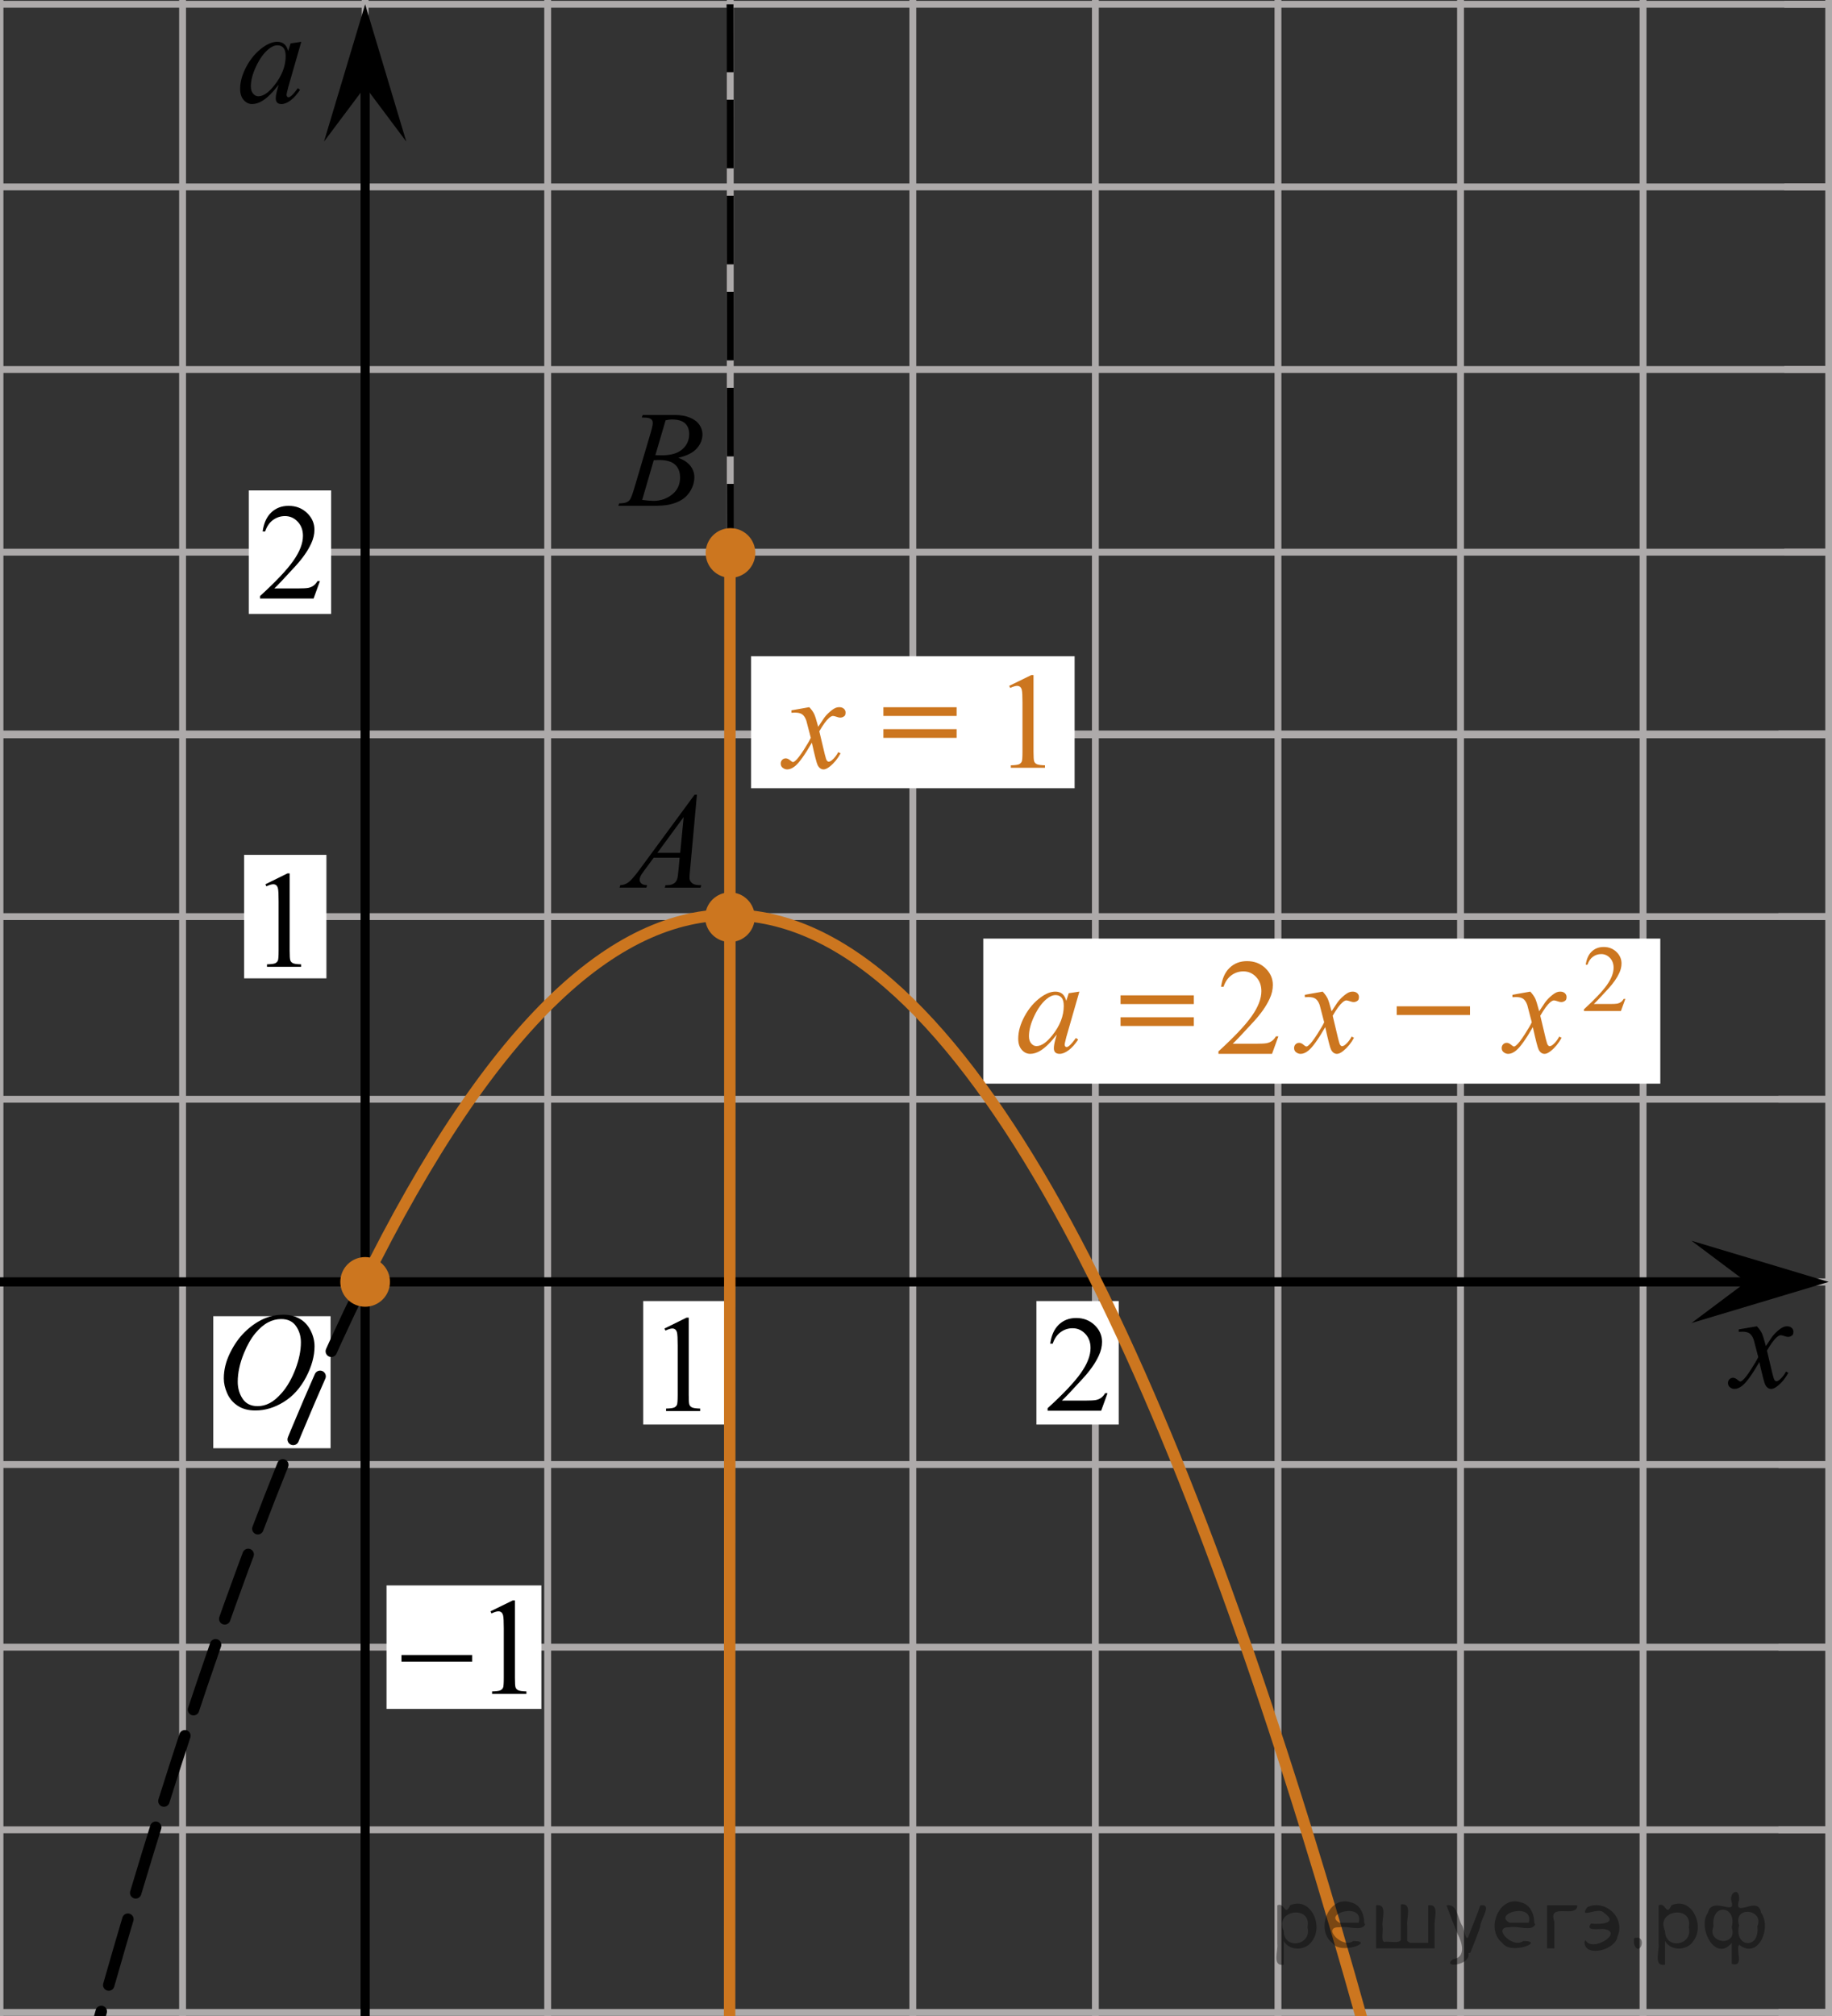 <?xml version="1.0" encoding="utf-8"?>
<!-- Generator: Adobe Illustrator 27.2.0, SVG Export Plug-In . SVG Version: 6.00 Build 0)  -->
<svg version="1.1" id="Слой_1" xmlns="http://www.w3.org/2000/svg" xmlns:xlink="http://www.w3.org/1999/xlink" x="0px" y="0px"
	 width="200.362px" height="220.425px" viewBox="0 0 200.362 220.425" enable-background="new 0 0 200.362 220.425"
	 xml:space="preserve">
<rect x="0" y="0" width="200.362" height="220.425" fill="#333333" stroke="none"/>
<g>
	<g>
		<g>
			
				<line fill="none" stroke="#ADAAAA" stroke-width="0.75" stroke-miterlimit="10" x1="200" y1="302.809" x2="200" y2="-144.891"/>
			
				<line fill="none" stroke="#ADAAAA" stroke-width="0.75" stroke-miterlimit="10" x1="219.967" y1="302.809" x2="219.967" y2="-144.891"/>
			
				<line fill="none" stroke="#ADAAAA" stroke-width="0.75" stroke-miterlimit="10" x1="239.935" y1="302.809" x2="239.935" y2="-144.891"/>
			
				<line fill="none" stroke="#ADAAAA" stroke-width="0.75" stroke-miterlimit="10" x1="259.9" y1="302.809" x2="259.9" y2="-144.891"/>
			
				<line fill="none" stroke="#ADAAAA" stroke-width="0.75" stroke-miterlimit="10" x1="279.866" y1="302.809" x2="279.866" y2="-144.891"/>
			
				<line fill="none" stroke="#ADAAAA" stroke-width="0.75" stroke-miterlimit="10" x1="299.834" y1="302.809" x2="299.834" y2="-144.891"/>
			
				<line fill="none" stroke="#ADAAAA" stroke-width="0.75" stroke-miterlimit="10" x1="319.799" y1="302.809" x2="319.799" y2="-144.891"/>
			
				<line fill="none" stroke="#ADAAAA" stroke-width="0.75" stroke-miterlimit="10" x1="339.768" y1="302.809" x2="339.768" y2="-144.891"/>
			
				<line fill="none" stroke="#ADAAAA" stroke-width="0.75" stroke-miterlimit="10" x1="359.734" y1="302.809" x2="359.734" y2="-144.891"/>
			
				<line fill="none" stroke="#ADAAAA" stroke-width="0.75" stroke-miterlimit="10" x1="379.699" y1="302.809" x2="379.699" y2="-144.891"/>
			
				<line fill="none" stroke="#ADAAAA" stroke-width="0.75" stroke-miterlimit="10" x1="399.667" y1="302.809" x2="399.667" y2="-144.891"/>
			
				<line fill="none" stroke="#ADAAAA" stroke-width="0.75" stroke-miterlimit="10" x1="419.632" y1="302.809" x2="419.632" y2="-144.891"/>
		</g>
		<g>
			
				<line fill="none" stroke="#ADAAAA" stroke-width="0.75" stroke-miterlimit="10" x1="426.182" y1="299.874" x2="194.5" y2="299.874"/>
			
				<line fill="none" stroke="#ADAAAA" stroke-width="0.75" stroke-miterlimit="10" x1="426.182" y1="279.909" x2="194.5" y2="279.909"/>
			
				<line fill="none" stroke="#ADAAAA" stroke-width="0.75" stroke-miterlimit="10" x1="426.182" y1="259.941" x2="194.5" y2="259.941"/>
			
				<line fill="none" stroke="#ADAAAA" stroke-width="0.75" stroke-miterlimit="10" x1="426.182" y1="239.976" x2="194.5" y2="239.976"/>
			
				<line fill="none" stroke="#ADAAAA" stroke-width="0.75" stroke-miterlimit="10" x1="426.182" y1="220.009" x2="194.5" y2="220.009"/>
			
				<line fill="none" stroke="#ADAAAA" stroke-width="0.75" stroke-miterlimit="10" x1="426.182" y1="200.041" x2="194.5" y2="200.041"/>
			
				<line fill="none" stroke="#ADAAAA" stroke-width="0.75" stroke-miterlimit="10" x1="426.182" y1="180.076" x2="194.5" y2="180.076"/>
			
				<line fill="none" stroke="#ADAAAA" stroke-width="0.75" stroke-miterlimit="10" x1="426.182" y1="160.108" x2="194.5" y2="160.108"/>
			
				<line fill="none" stroke="#ADAAAA" stroke-width="0.75" stroke-miterlimit="10" x1="426.182" y1="140.143" x2="194.5" y2="140.143"/>
			
				<line fill="none" stroke="#ADAAAA" stroke-width="0.75" stroke-miterlimit="10" x1="426.182" y1="120.176" x2="194.5" y2="120.176"/>
			
				<line fill="none" stroke="#ADAAAA" stroke-width="0.75" stroke-miterlimit="10" x1="426.182" y1="100.208" x2="194.5" y2="100.208"/>
			
				<line fill="none" stroke="#ADAAAA" stroke-width="0.75" stroke-miterlimit="10" x1="426.182" y1="80.242" x2="194.5" y2="80.242"/>
			<g>
				
					<line fill="none" stroke="#ADAAAA" stroke-width="0.75" stroke-miterlimit="10" x1="426.83" y1="80.333" x2="195.147" y2="80.333"/>
				
					<line fill="none" stroke="#ADAAAA" stroke-width="0.75" stroke-miterlimit="10" x1="426.83" y1="60.367" x2="195.147" y2="60.367"/>
				
					<line fill="none" stroke="#ADAAAA" stroke-width="0.75" stroke-miterlimit="10" x1="426.83" y1="40.398" x2="195.147" y2="40.398"/>
				
					<line fill="none" stroke="#ADAAAA" stroke-width="0.75" stroke-miterlimit="10" x1="426.83" y1="20.434" x2="195.147" y2="20.434"/>
				
					<line fill="none" stroke="#ADAAAA" stroke-width="0.75" stroke-miterlimit="10" x1="426.83" y1="0.468" x2="195.147" y2="0.468"/>
				
					<line fill="none" stroke="#ADAAAA" stroke-width="0.75" stroke-miterlimit="10" x1="426.83" y1="-19.501" x2="195.147" y2="-19.501"/>
				
					<line fill="none" stroke="#ADAAAA" stroke-width="0.75" stroke-miterlimit="10" x1="426.83" y1="-39.467" x2="195.147" y2="-39.467"/>
				
					<line fill="none" stroke="#ADAAAA" stroke-width="0.75" stroke-miterlimit="10" x1="426.83" y1="-59.432" x2="195.147" y2="-59.432"/>
				
					<line fill="none" stroke="#ADAAAA" stroke-width="0.75" stroke-miterlimit="10" x1="426.83" y1="-79.401" x2="195.147" y2="-79.401"/>
				
					<line fill="none" stroke="#ADAAAA" stroke-width="0.75" stroke-miterlimit="10" x1="426.83" y1="-99.368" x2="195.147" y2="-99.368"/>
				
					<line fill="none" stroke="#ADAAAA" stroke-width="0.75" stroke-miterlimit="10" x1="426.83" y1="-119.335" x2="195.147" y2="-119.335"/>
				
					<line fill="none" stroke="#ADAAAA" stroke-width="0.75" stroke-miterlimit="10" x1="426.83" y1="-139.299" x2="195.147" y2="-139.299"/>
			</g>
		</g>
	</g>
	<g>
		<g>
			<line fill="none" stroke="#ADAAAA" stroke-width="0.75" stroke-miterlimit="10" x1="0" y1="302.809" x2="0" y2="-144.891"/>
			
				<line fill="none" stroke="#ADAAAA" stroke-width="0.75" stroke-miterlimit="10" x1="19.967" y1="302.809" x2="19.967" y2="-144.891"/>
			
				<line fill="none" stroke="#ADAAAA" stroke-width="0.75" stroke-miterlimit="10" x1="39.935" y1="302.809" x2="39.935" y2="-144.891"/>
			
				<line fill="none" stroke="#ADAAAA" stroke-width="0.75" stroke-miterlimit="10" x1="59.9" y1="302.809" x2="59.9" y2="-144.891"/>
			
				<line fill="none" stroke="#ADAAAA" stroke-width="0.75" stroke-miterlimit="10" x1="79.866" y1="302.809" x2="79.866" y2="-144.891"/>
			
				<line fill="none" stroke="#ADAAAA" stroke-width="0.75" stroke-miterlimit="10" x1="99.834" y1="302.809" x2="99.834" y2="-144.891"/>
			
				<line fill="none" stroke="#ADAAAA" stroke-width="0.75" stroke-miterlimit="10" x1="119.799" y1="302.809" x2="119.799" y2="-144.891"/>
			
				<line fill="none" stroke="#ADAAAA" stroke-width="0.75" stroke-miterlimit="10" x1="139.768" y1="302.809" x2="139.768" y2="-144.891"/>
			
				<line fill="none" stroke="#ADAAAA" stroke-width="0.75" stroke-miterlimit="10" x1="159.734" y1="302.809" x2="159.734" y2="-144.891"/>
			
				<line fill="none" stroke="#ADAAAA" stroke-width="0.75" stroke-miterlimit="10" x1="179.699" y1="302.809" x2="179.699" y2="-144.891"/>
			<path fill="none" stroke="#ADAAAA" stroke-width="0.75" stroke-miterlimit="10" d="M199.667-144.891"/>
			<path fill="none" stroke="#ADAAAA" stroke-width="0.75" stroke-miterlimit="10" d="M199.667,302.809"/>
			<path fill="none" stroke="#ADAAAA" stroke-width="0.75" stroke-miterlimit="10" d="M219.632-144.891"/>
			<path fill="none" stroke="#ADAAAA" stroke-width="0.75" stroke-miterlimit="10" d="M219.632,302.809"/>
		</g>
		<g>
			
				<line fill="none" stroke="#ADAAAA" stroke-width="0.75" stroke-miterlimit="10" x1="226.182" y1="299.874" x2="-5.5" y2="299.874"/>
			
				<line fill="none" stroke="#ADAAAA" stroke-width="0.75" stroke-miterlimit="10" x1="226.182" y1="279.909" x2="-5.5" y2="279.909"/>
			
				<line fill="none" stroke="#ADAAAA" stroke-width="0.75" stroke-miterlimit="10" x1="226.182" y1="259.941" x2="-5.5" y2="259.941"/>
			
				<line fill="none" stroke="#ADAAAA" stroke-width="0.75" stroke-miterlimit="10" x1="226.182" y1="239.976" x2="-5.5" y2="239.976"/>
			
				<line fill="none" stroke="#ADAAAA" stroke-width="0.75" stroke-miterlimit="10" x1="226.182" y1="220.009" x2="-5.5" y2="220.009"/>
			
				<line fill="none" stroke="#ADAAAA" stroke-width="0.75" stroke-miterlimit="10" x1="226.182" y1="200.041" x2="-5.5" y2="200.041"/>
			
				<line fill="none" stroke="#ADAAAA" stroke-width="0.75" stroke-miterlimit="10" x1="226.182" y1="180.076" x2="-5.5" y2="180.076"/>
			
				<line fill="none" stroke="#ADAAAA" stroke-width="0.75" stroke-miterlimit="10" x1="226.182" y1="160.108" x2="-5.5" y2="160.108"/>
			
				<line fill="none" stroke="#ADAAAA" stroke-width="0.75" stroke-miterlimit="10" x1="226.182" y1="140.143" x2="-5.5" y2="140.143"/>
			
				<line fill="none" stroke="#ADAAAA" stroke-width="0.75" stroke-miterlimit="10" x1="226.182" y1="120.176" x2="-5.5" y2="120.176"/>
			
				<line fill="none" stroke="#ADAAAA" stroke-width="0.75" stroke-miterlimit="10" x1="226.182" y1="100.208" x2="-5.5" y2="100.208"/>
			
				<line fill="none" stroke="#ADAAAA" stroke-width="0.75" stroke-miterlimit="10" x1="226.182" y1="80.242" x2="-5.5" y2="80.242"/>
			<g>
				
					<line fill="none" stroke="#ADAAAA" stroke-width="0.75" stroke-miterlimit="10" x1="226.83" y1="80.333" x2="-4.853" y2="80.333"/>
				
					<line fill="none" stroke="#ADAAAA" stroke-width="0.75" stroke-miterlimit="10" x1="226.83" y1="60.367" x2="-4.853" y2="60.367"/>
				
					<line fill="none" stroke="#ADAAAA" stroke-width="0.75" stroke-miterlimit="10" x1="226.83" y1="40.398" x2="-4.853" y2="40.398"/>
				
					<line fill="none" stroke="#ADAAAA" stroke-width="0.75" stroke-miterlimit="10" x1="226.83" y1="20.434" x2="-4.853" y2="20.434"/>
				
					<line fill="none" stroke="#ADAAAA" stroke-width="0.75" stroke-miterlimit="10" x1="226.83" y1="0.468" x2="-4.853" y2="0.468"/>
				
					<line fill="none" stroke="#ADAAAA" stroke-width="0.75" stroke-miterlimit="10" x1="226.83" y1="-19.501" x2="-4.853" y2="-19.501"/>
				
					<line fill="none" stroke="#ADAAAA" stroke-width="0.75" stroke-miterlimit="10" x1="226.83" y1="-39.467" x2="-4.853" y2="-39.467"/>
				
					<line fill="none" stroke="#ADAAAA" stroke-width="0.75" stroke-miterlimit="10" x1="226.83" y1="-59.432" x2="-4.853" y2="-59.432"/>
				
					<line fill="none" stroke="#ADAAAA" stroke-width="0.75" stroke-miterlimit="10" x1="226.83" y1="-79.401" x2="-4.853" y2="-79.401"/>
				
					<line fill="none" stroke="#ADAAAA" stroke-width="0.75" stroke-miterlimit="10" x1="226.83" y1="-99.368" x2="-4.853" y2="-99.368"/>
				
					<line fill="none" stroke="#ADAAAA" stroke-width="0.75" stroke-miterlimit="10" x1="226.83" y1="-119.335" x2="-4.853" y2="-119.335"/>
				
					<line fill="none" stroke="#ADAAAA" stroke-width="0.75" stroke-miterlimit="10" x1="226.83" y1="-139.299" x2="-4.853" y2="-139.299"/>
			</g>
		</g>
	</g>
</g>
<line fill="none" stroke="#000000" stroke-miterlimit="10" x1="-120.529" y1="140.143" x2="194.5" y2="140.143"/>
<line fill="none" stroke="#000000" stroke-miterlimit="10" x1="39.935" y1="295.204" x2="39.935" y2="7.974"/>
<line fill="none" x1="-50.135" y1="114.848" x2="-49.768" y2="114.848"/>
<rect x="23.321" y="143.896" fill="#FFFFFF" width="12.833" height="14.43"/>
<polygon points="190.995,140.143 184.989,135.643 200,140.143 184.989,144.643 "/>
<polygon points="39.935,9.474 35.435,15.479 39.935,0.468 44.435,15.479 "/>
<g>
	<g>
		<g>
			<g>
				<g>
					<g>
						<defs>
							<rect id="SVGID_1_" x="21.528" y="140.223" width="16.438" height="17.87"/>
						</defs>
						<clipPath id="SVGID_00000165926863289829425380000007585808639410594439_">
							<use xlink:href="#SVGID_1_"  overflow="visible"/>
						</clipPath>
						<g clip-path="url(#SVGID_00000165926863289829425380000007585808639410594439_)">
							<path d="M31.005,143.731c0.662,0,1.248,0.146,1.758,0.433c0.512,0.287,0.91,0.715,1.199,1.276
								c0.289,0.563,0.438,1.146,0.438,1.752c0,1.072-0.313,2.198-0.934,3.38c-0.621,1.18-1.434,2.077-2.434,2.695
								c-1,0.62-2.034,0.934-3.104,0.934c-0.771,0-1.414-0.172-1.933-0.517c-0.519-0.342-0.899-0.793-1.147-1.354
								c-0.248-0.563-0.371-1.104-0.371-1.633c0-0.938,0.228-1.858,0.675-2.771c0.446-0.913,0.982-1.676,1.605-2.289
								c0.623-0.611,1.288-1.084,1.993-1.414C29.46,143.895,30.21,143.731,31.005,143.731z M30.755,144.204
								c-0.49,0-0.973,0.121-1.438,0.365c-0.467,0.243-0.935,0.644-1.396,1.194c-0.461,0.556-0.876,1.279-1.244,2.176
								c-0.451,1.104-0.677,2.146-0.677,3.123c0,0.698,0.179,1.317,0.535,1.856c0.358,0.538,0.908,0.81,1.646,0.81
								c0.446,0,0.887-0.11,1.313-0.332c0.43-0.223,0.875-0.602,1.343-1.138c0.584-0.675,1.073-1.535,1.476-2.581
								c0.396-1.046,0.596-2.021,0.596-2.928c0-0.67-0.18-1.262-0.536-1.776C32.014,144.462,31.475,144.204,30.755,144.204z"/>
						</g>
					</g>
				</g>
			</g>
		</g>
	</g>
</g>
<g>
	<g>
		<g>
			<g>
				<g>
					<g>
						<defs>
							
								<rect id="SVGID_00000144329878008686048820000003171032778838973604_" x="186.315" y="142.052" width="12.359" height="13.729"/>
						</defs>
						<clipPath id="SVGID_00000136373154749425434170000002659374271334020271_">
							<use xlink:href="#SVGID_00000144329878008686048820000003171032778838973604_"  overflow="visible"/>
						</clipPath>
						<g clip-path="url(#SVGID_00000136373154749425434170000002659374271334020271_)">
							<path d="M192.149,144.997c0.24,0.256,0.422,0.513,0.545,0.769c0.091,0.18,0.234,0.645,0.438,1.396l0.649-0.977
								c0.172-0.232,0.381-0.461,0.627-0.675c0.245-0.215,0.461-0.356,0.647-0.438c0.115-0.051,0.248-0.074,0.392-0.074
								c0.213,0,0.381,0.059,0.506,0.17c0.125,0.113,0.188,0.252,0.188,0.414c0,0.188-0.037,0.313-0.108,0.385
								c-0.14,0.121-0.296,0.187-0.474,0.187c-0.104,0-0.215-0.021-0.332-0.066c-0.229-0.077-0.389-0.116-0.465-0.116
								c-0.117,0-0.26,0.067-0.422,0.206c-0.308,0.256-0.67,0.75-1.092,1.48l0.604,2.539c0.095,0.389,0.172,0.618,0.234,0.694
								s0.129,0.111,0.19,0.111c0.104,0,0.226-0.057,0.362-0.17c0.271-0.227,0.5-0.521,0.691-0.885l0.258,0.133
								c-0.312,0.58-0.701,1.063-1.183,1.445c-0.271,0.217-0.498,0.322-0.687,0.322c-0.274,0-0.494-0.152-0.656-0.465
								c-0.104-0.189-0.317-1.019-0.645-2.478c-0.769,1.332-1.382,2.188-1.845,2.572c-0.302,0.244-0.59,0.367-0.871,0.367
								c-0.194,0-0.375-0.068-0.538-0.213c-0.115-0.105-0.177-0.255-0.177-0.437c0-0.162,0.056-0.297,0.162-0.406
								c0.106-0.106,0.239-0.162,0.397-0.162c0.153,0,0.321,0.08,0.502,0.236c0.127,0.11,0.228,0.17,0.295,0.17
								c0.06,0,0.135-0.039,0.229-0.117c0.229-0.188,0.545-0.59,0.942-1.211c0.396-0.619,0.66-1.065,0.783-1.342
								c-0.308-1.195-0.474-1.826-0.494-1.896c-0.112-0.317-0.264-0.547-0.442-0.68c-0.183-0.133-0.448-0.199-0.806-0.199
								c-0.112,0-0.241,0.006-0.393,0.019v-0.27L192.149,144.997z"/>
						</g>
					</g>
				</g>
			</g>
		</g>
	</g>
</g>
<rect x="70.346" y="142.237" fill="#FFFFFF" width="9" height="13.5"/>
<g>
	<g>
		<g>
			<g>
				<g>
					<g>
						<defs>
							
								<rect id="SVGID_00000027577706578769069230000007013254646974118800_" x="70.067" y="140.743" width="9.529" height="16.49"/>
						</defs>
						<clipPath id="SVGID_00000064355403185755941650000007379948122367450514_">
							<use xlink:href="#SVGID_00000027577706578769069230000007013254646974118800_"  overflow="visible"/>
						</clipPath>
						<g clip-path="url(#SVGID_00000064355403185755941650000007379948122367450514_)">
							<path d="M72.672,145.239l2.412-1.188h0.241v8.451c0,0.562,0.021,0.911,0.069,1.049c0.045,0.138,0.145,0.243,0.289,0.316
								c0.146,0.072,0.44,0.113,0.892,0.125v0.271h-3.729v-0.271c0.47-0.013,0.771-0.054,0.906-0.122
								c0.137-0.07,0.229-0.167,0.285-0.288c0.053-0.121,0.08-0.48,0.08-1.082v-5.402c0-0.729-0.023-1.195-0.072-1.402
								c-0.035-0.155-0.098-0.271-0.188-0.348c-0.09-0.077-0.196-0.111-0.325-0.111c-0.181,0-0.433,0.078-0.752,0.229
								L72.672,145.239z"/>
						</g>
					</g>
				</g>
			</g>
		</g>
	</g>
</g>
<rect x="26.7" y="93.457" fill="#FFFFFF" width="9" height="13.5"/>
<g>
	<g>
		<g>
			<g>
				<g>
					<g>
						<defs>
							
								<rect id="SVGID_00000100346825854996654590000003499197652603178927_" x="26.421" y="91.963" width="9.528" height="16.49"/>
						</defs>
						<clipPath id="SVGID_00000037684797243497528930000016643211455882459827_">
							<use xlink:href="#SVGID_00000100346825854996654590000003499197652603178927_"  overflow="visible"/>
						</clipPath>
						<g clip-path="url(#SVGID_00000037684797243497528930000016643211455882459827_)">
							<path d="M29.026,96.673l2.412-1.188h0.241v8.452c0,0.561,0.021,0.911,0.07,1.048c0.045,0.138,0.144,0.244,0.288,0.316
								c0.146,0.072,0.44,0.113,0.892,0.125v0.271H29.2v-0.271c0.471-0.013,0.771-0.054,0.906-0.121
								c0.137-0.071,0.23-0.167,0.285-0.288c0.053-0.121,0.08-0.481,0.08-1.082v-5.403c0-0.729-0.023-1.195-0.072-1.402
								c-0.035-0.154-0.098-0.271-0.188-0.348c-0.091-0.077-0.197-0.111-0.326-0.111c-0.18,0-0.433,0.078-0.752,0.229
								L29.026,96.673z"/>
						</g>
					</g>
				</g>
			</g>
		</g>
	</g>
</g>
<path fill="none" stroke="#CC761F" stroke-width="1.25" stroke-miterlimit="10" d="M119.848,60.453"/>
<path fill="none" stroke="#CC761F" stroke-width="1.25" stroke-miterlimit="10" d="M39.935,140.09"/>
<path fill="none" stroke="#CC761F" stroke-width="1.25" stroke-miterlimit="10" d="M79.807,100.271"/>
<path fill="none" stroke="#CC761F" stroke-width="1.25" stroke-miterlimit="10" d="M59.9,159.924"/>
<rect x="82.139" y="71.744" fill="#FFFFFF" width="35.389" height="14.431"/>
<rect x="107.537" y="102.611" fill="#FFFFFF" width="74.047" height="15.86"/>
<path d="M76.221,86.884l-0.754,8.262c-0.039,0.386-0.059,0.64-0.059,0.762c0,0.195,0.036,0.344,0.109,0.446
	c0.093,0.142,0.218,0.247,0.377,0.314c0.158,0.068,0.427,0.103,0.803,0.103l-0.081,0.271h-3.911l0.081-0.271h0.168
	c0.316,0,0.576-0.067,0.775-0.205c0.143-0.092,0.251-0.246,0.33-0.461c0.055-0.151,0.105-0.508,0.154-1.069l0.117-1.26h-2.842
	l-1.012,1.37c-0.229,0.307-0.374,0.528-0.432,0.662c-0.06,0.135-0.088,0.26-0.088,0.377c0,0.157,0.063,0.291,0.189,0.403
	c0.127,0.111,0.337,0.174,0.63,0.183l-0.08,0.271h-2.938l0.081-0.271c0.361-0.014,0.68-0.135,0.956-0.362
	c0.276-0.227,0.688-0.711,1.234-1.454l5.933-8.069L76.221,86.884L76.221,86.884z M74.771,89.323l-2.878,3.919h2.498
	L74.771,89.323z"/>
<path d="M70.189,45.639l0.104-0.271h3.545c0.596,0,1.126,0.095,1.593,0.279c0.466,0.187,0.815,0.443,1.047,0.775
	s0.349,0.684,0.349,1.055c0,0.572-0.207,1.088-0.619,1.549c-0.413,0.463-1.085,0.804-2.019,1.021
	c0.602,0.227,1.042,0.522,1.326,0.895s0.425,0.779,0.425,1.224c0,0.493-0.127,0.965-0.381,1.414
	c-0.254,0.448-0.58,0.799-0.978,1.047c-0.398,0.25-0.878,0.432-1.439,0.549c-0.399,0.084-1.024,0.125-1.875,0.125h-3.64l0.095-0.271
	c0.381-0.008,0.641-0.045,0.776-0.108c0.194-0.082,0.334-0.191,0.417-0.33c0.117-0.185,0.272-0.609,0.469-1.273l1.78-6.014
	c0.15-0.508,0.227-0.863,0.227-1.068c0-0.182-0.066-0.324-0.202-0.43c-0.134-0.104-0.389-0.156-0.765-0.156
	C70.34,45.647,70.262,45.645,70.189,45.639z M70.233,54.654c0.527,0.068,0.94,0.104,1.238,0.104c0.762,0,1.438-0.23,2.025-0.689
	s0.882-1.08,0.882-1.867c0-0.602-0.182-1.069-0.545-1.405c-0.364-0.338-0.951-0.506-1.762-0.506c-0.156,0-0.348,0.008-0.571,0.021
	L70.233,54.654z M71.676,49.762c0.317,0.01,0.547,0.016,0.688,0.016c1.016,0,1.771-0.221,2.267-0.664
	c0.496-0.44,0.744-0.994,0.744-1.657c0-0.502-0.151-0.896-0.454-1.177c-0.303-0.28-0.786-0.422-1.45-0.422
	c-0.176,0-0.399,0.029-0.674,0.088L71.676,49.762z"/>
<rect x="42.275" y="173.326" fill="#FFFFFF" width="16.932" height="13.5"/>
<g>
	<path d="M53.642,176.157l2.431-1.188h0.243v8.454c0,0.563,0.022,0.91,0.069,1.049c0.046,0.14,0.145,0.242,0.291,0.315
		c0.146,0.074,0.446,0.115,0.897,0.127v0.271h-3.756v-0.271c0.471-0.012,0.775-0.051,0.913-0.122
		c0.138-0.07,0.232-0.169,0.288-0.287c0.054-0.121,0.08-0.482,0.08-1.082v-5.405c0-0.729-0.024-1.193-0.073-1.4
		c-0.035-0.157-0.098-0.272-0.188-0.35c-0.092-0.071-0.2-0.108-0.328-0.108c-0.183,0-0.436,0.077-0.759,0.229L53.642,176.157z"/>
	<g>
		<path d="M43.909,180.933h7.734v0.729h-7.734V180.933z"/>
	</g>
</g>
<g>
	<path d="M32.95,4.571l-1.428,4.966l-0.161,0.667c-0.015,0.063-0.021,0.117-0.021,0.161c0,0.078,0.023,0.146,0.072,0.205
		c0.039,0.044,0.089,0.066,0.146,0.066c0.063,0,0.146-0.039,0.249-0.117c0.189-0.142,0.444-0.435,0.762-0.879l0.249,0.176
		c-0.337,0.508-0.684,0.896-1.04,1.161c-0.355,0.266-0.686,0.399-0.989,0.399c-0.21,0-0.367-0.054-0.473-0.157
		c-0.104-0.105-0.157-0.258-0.157-0.458c0-0.239,0.055-0.555,0.161-0.945l0.154-0.549c-0.641,0.835-1.229,1.418-1.766,1.75
		c-0.386,0.239-0.764,0.359-1.135,0.359c-0.355,0-0.664-0.148-0.923-0.443s-0.388-0.702-0.388-1.219
		c0-0.776,0.232-1.596,0.699-2.458c0.466-0.861,1.059-1.552,1.775-2.069c0.563-0.41,1.091-0.615,1.589-0.615
		c0.298,0,0.545,0.078,0.744,0.234c0.197,0.156,0.348,0.415,0.45,0.775l0.264-0.835L32.95,4.571z M30.343,4.952
		c-0.313,0-0.646,0.146-0.996,0.439c-0.498,0.415-0.941,1.03-1.33,1.846c-0.388,0.815-0.582,1.553-0.582,2.212
		c0,0.332,0.083,0.596,0.249,0.788c0.166,0.193,0.356,0.289,0.571,0.289c0.531,0,1.11-0.393,1.735-1.179
		c0.835-1.045,1.252-2.117,1.252-3.215c0-0.415-0.081-0.715-0.241-0.901C30.84,5.045,30.621,4.952,30.343,4.952z"/>
</g>
<path fill="none" stroke="#CC761F" stroke-width="1.25" stroke-miterlimit="10" d="M159.734-39.454"/>
<path fill="none" stroke="#CC761F" stroke-width="1.25" stroke-miterlimit="10" d="M119.848-19.501"/>
<path fill="none" stroke="#CC761F" stroke-width="1.25" stroke-miterlimit="10" d="M39.431,140.09"/>
<path fill="none" stroke="#CC761F" stroke-width="1.25" stroke-miterlimit="10" d="M-3.364,279.909"/>
<line fill="none" stroke="#CC761F" stroke-width="1.25" stroke-miterlimit="10" x1="79.833" y1="60.367" x2="79.781" y2="284.866"/>
<rect x="113.351" y="142.238" fill="#FFFFFF" width="9" height="13.5"/>
<path d="M121.129,152.313l-0.695,1.912h-5.859v-0.271c1.724-1.571,2.937-2.855,3.64-3.853s1.056-1.906,1.056-2.731
	c0-0.63-0.193-1.146-0.579-1.553c-0.387-0.406-0.848-0.608-1.384-0.608c-0.488,0-0.927,0.145-1.315,0.43
	c-0.388,0.286-0.675,0.704-0.86,1.256h-0.271c0.122-0.903,0.436-1.597,0.94-2.08c0.507-0.483,1.138-0.725,1.895-0.725
	c0.806,0,1.478,0.259,2.018,0.775c0.54,0.518,0.811,1.128,0.811,1.831c0,0.503-0.117,1.006-0.353,1.509
	c-0.36,0.791-0.946,1.628-1.758,2.513c-1.216,1.327-1.975,2.129-2.278,2.401h2.594c0.526,0,0.896-0.02,1.109-0.059
	c0.212-0.039,0.404-0.118,0.575-0.237c0.171-0.12,0.32-0.29,0.447-0.51L121.129,152.313L121.129,152.313z"/>
<rect x="27.213" y="53.617" fill="#FFFFFF" width="9" height="13.5"/>
<path d="M34.991,63.524l-0.695,1.912h-5.859v-0.271c1.724-1.571,2.938-2.855,3.64-3.853c0.703-0.997,1.056-1.906,1.056-2.731
	c0-0.63-0.193-1.146-0.579-1.553c-0.386-0.407-0.848-0.607-1.384-0.607c-0.488,0-0.927,0.144-1.315,0.429
	c-0.388,0.286-0.675,0.704-0.86,1.256h-0.271c0.122-0.903,0.436-1.597,0.94-2.08c0.507-0.482,1.138-0.725,1.895-0.725
	c0.806,0,1.478,0.259,2.018,0.775c0.54,0.518,0.811,1.128,0.811,1.831c0,0.503-0.117,1.006-0.353,1.51
	c-0.36,0.791-0.946,1.628-1.758,2.512c-1.216,1.328-1.975,2.129-2.277,2.401h2.593c0.526,0,0.896-0.02,1.109-0.059
	c0.212-0.039,0.404-0.118,0.575-0.237c0.171-0.12,0.32-0.29,0.447-0.51H34.991z"/>
<line fill="none" stroke="#000000" stroke-width="0.75" stroke-miterlimit="10" stroke-dasharray="7.5,3" x1="79.892" y1="60.399" x2="79.84" y2="0.468"/>
<g>
	<path fill="#CC761F" d="M88.511,77.31c0.239,0.254,0.42,0.508,0.542,0.762c0.088,0.177,0.231,0.638,0.432,1.385l0.646-0.968
		c0.171-0.233,0.378-0.458,0.623-0.67c0.243-0.213,0.459-0.357,0.645-0.436c0.117-0.049,0.247-0.073,0.388-0.073
		c0.21,0,0.377,0.056,0.502,0.168c0.124,0.112,0.188,0.249,0.188,0.41c0,0.186-0.037,0.313-0.11,0.381
		c-0.137,0.122-0.293,0.183-0.469,0.183c-0.103,0-0.212-0.021-0.33-0.065c-0.229-0.078-0.383-0.117-0.461-0.117
		c-0.117,0-0.256,0.068-0.417,0.205c-0.303,0.254-0.664,0.745-1.084,1.472l0.601,2.521c0.094,0.386,0.172,0.617,0.234,0.691
		c0.063,0.076,0.127,0.114,0.19,0.114c0.103,0,0.222-0.056,0.358-0.168c0.27-0.225,0.498-0.518,0.688-0.879l0.256,0.132
		c-0.309,0.576-0.698,1.055-1.172,1.437c-0.27,0.215-0.496,0.321-0.682,0.321c-0.272,0-0.49-0.153-0.651-0.461
		c-0.104-0.189-0.315-1.011-0.638-2.461c-0.762,1.323-1.371,2.175-1.83,2.557c-0.299,0.243-0.587,0.365-0.864,0.365
		c-0.195,0-0.374-0.07-0.535-0.212c-0.117-0.106-0.176-0.251-0.176-0.432c0-0.161,0.054-0.295,0.161-0.403
		c0.106-0.107,0.238-0.161,0.396-0.161s0.322,0.078,0.498,0.234c0.127,0.112,0.225,0.168,0.293,0.168
		c0.06,0,0.134-0.039,0.228-0.117c0.229-0.186,0.542-0.586,0.938-1.201c0.396-0.614,0.654-1.06,0.776-1.333
		c-0.304-1.187-0.466-1.813-0.491-1.882c-0.112-0.316-0.259-0.542-0.439-0.674c-0.18-0.132-0.446-0.198-0.798-0.198
		c-0.111,0-0.242,0.005-0.388,0.016v-0.265L88.511,77.31z"/>
	<path fill="#CC761F" d="M96.612,77.318h8.014v0.952h-8.014V77.318z M96.612,79.714h8.014v0.952h-8.014V79.714z"/>
	<path fill="#CC761F" d="M110.374,74.981l2.417-1.179h0.242v8.386c0,0.557,0.023,0.903,0.07,1.04
		c0.046,0.137,0.143,0.242,0.289,0.315c0.146,0.072,0.444,0.114,0.894,0.125v0.271h-3.734v-0.271
		c0.469-0.011,0.771-0.051,0.908-0.121c0.137-0.071,0.231-0.166,0.285-0.286c0.055-0.119,0.081-0.478,0.081-1.073v-5.361
		c0-0.723-0.023-1.187-0.072-1.392c-0.034-0.156-0.098-0.271-0.188-0.344c-0.091-0.073-0.199-0.11-0.326-0.11
		c-0.181,0-0.432,0.076-0.754,0.228L110.374,74.981z"/>
</g>
<path fill="none" stroke="#000000" stroke-width="0.75" stroke-miterlimit="10" stroke-dasharray="7.5,3" d="M39.431,140.09"/>
<g>
	<path fill="#CC761F" d="M118.049,108.408l-1.428,4.966l-0.161,0.667c-0.015,0.063-0.021,0.117-0.021,0.161
		c0,0.078,0.023,0.146,0.072,0.205c0.039,0.044,0.088,0.066,0.146,0.066c0.063,0,0.146-0.039,0.249-0.117
		c0.189-0.143,0.443-0.436,0.762-0.879l0.249,0.176c-0.337,0.508-0.684,0.895-1.04,1.161c-0.355,0.266-0.686,0.398-0.989,0.398
		c-0.21,0-0.367-0.053-0.473-0.156c-0.105-0.105-0.157-0.259-0.157-0.458c0-0.239,0.055-0.555,0.161-0.945l0.154-0.549
		c-0.641,0.835-1.229,1.418-1.766,1.75c-0.386,0.238-0.764,0.358-1.135,0.358c-0.355,0-0.664-0.147-0.923-0.442
		s-0.388-0.702-0.388-1.22c0-0.775,0.232-1.595,0.698-2.458c0.467-0.86,1.06-1.551,1.776-2.068c0.563-0.41,1.091-0.615,1.589-0.615
		c0.298,0,0.545,0.078,0.744,0.234c0.197,0.155,0.348,0.415,0.45,0.775l0.264-0.835L118.049,108.408z M115.442,108.789
		c-0.313,0-0.646,0.146-0.996,0.439c-0.498,0.415-0.941,1.029-1.33,1.846c-0.389,0.815-0.582,1.553-0.582,2.212
		c0,0.332,0.083,0.595,0.249,0.788s0.355,0.289,0.57,0.289c0.532,0,1.111-0.393,1.736-1.179c0.835-1.045,1.252-2.117,1.252-3.216
		c0-0.414-0.081-0.715-0.242-0.9C115.939,108.881,115.721,108.789,115.442,108.789z"/>
	<path fill="#CC761F" d="M122.553,108.817h8.014v0.952h-8.014V108.817z M122.553,111.211h8.014v0.952h-8.014V111.211z"/>
	<path fill="#CC761F" d="M144.659,108.408c0.239,0.254,0.42,0.508,0.542,0.762c0.088,0.177,0.231,0.638,0.432,1.385l0.646-0.968
		c0.171-0.233,0.378-0.458,0.623-0.67c0.244-0.213,0.459-0.357,0.645-0.436c0.117-0.049,0.247-0.073,0.388-0.073
		c0.211,0,0.378,0.056,0.503,0.168c0.123,0.112,0.187,0.249,0.187,0.41c0,0.186-0.037,0.313-0.11,0.381
		c-0.137,0.122-0.293,0.183-0.469,0.183c-0.103,0-0.212-0.021-0.33-0.065c-0.229-0.078-0.383-0.117-0.461-0.117
		c-0.117,0-0.256,0.068-0.417,0.205c-0.303,0.254-0.664,0.745-1.084,1.472l0.602,2.521c0.093,0.386,0.171,0.617,0.233,0.691
		c0.063,0.076,0.127,0.114,0.19,0.114c0.103,0,0.222-0.056,0.358-0.168c0.27-0.225,0.498-0.518,0.688-0.879l0.256,0.132
		c-0.308,0.576-0.698,1.055-1.172,1.437c-0.27,0.215-0.496,0.321-0.682,0.321c-0.272,0-0.49-0.153-0.651-0.461
		c-0.104-0.189-0.315-1.011-0.637-2.461c-0.763,1.323-1.372,2.175-1.831,2.557c-0.299,0.243-0.586,0.365-0.864,0.365
		c-0.195,0-0.374-0.07-0.535-0.212c-0.117-0.106-0.176-0.251-0.176-0.432c0-0.161,0.054-0.295,0.161-0.403
		c0.106-0.107,0.238-0.161,0.396-0.161s0.322,0.078,0.498,0.234c0.127,0.112,0.226,0.168,0.293,0.168
		c0.06,0,0.134-0.039,0.228-0.117c0.229-0.186,0.542-0.586,0.938-1.201c0.396-0.614,0.654-1.06,0.776-1.333
		c-0.304-1.187-0.466-1.813-0.491-1.882c-0.112-0.316-0.259-0.542-0.439-0.674s-0.446-0.198-0.798-0.198
		c-0.111,0-0.242,0.005-0.388,0.016v-0.265L144.659,108.408z"/>
	<rect x="152.758" y="110.014" fill="#CC761F" width="8.014" height="0.951"/>
	<path fill="#CC761F" d="M167.364,108.408c0.238,0.254,0.42,0.508,0.542,0.762c0.088,0.177,0.231,0.638,0.432,1.385l0.646-0.968
		c0.171-0.233,0.378-0.458,0.623-0.67c0.243-0.213,0.459-0.357,0.645-0.436c0.117-0.049,0.247-0.073,0.388-0.073
		c0.21,0,0.377,0.056,0.502,0.168c0.124,0.112,0.188,0.249,0.188,0.41c0,0.186-0.037,0.313-0.11,0.381
		c-0.137,0.122-0.293,0.183-0.469,0.183c-0.103,0-0.212-0.021-0.33-0.065c-0.229-0.078-0.383-0.117-0.461-0.117
		c-0.117,0-0.256,0.068-0.417,0.205c-0.303,0.254-0.664,0.745-1.084,1.472l0.601,2.521c0.094,0.386,0.171,0.617,0.234,0.691
		c0.063,0.076,0.127,0.114,0.19,0.114c0.103,0,0.222-0.056,0.358-0.168c0.27-0.225,0.498-0.518,0.688-0.879l0.256,0.132
		c-0.309,0.576-0.698,1.055-1.172,1.437c-0.27,0.215-0.496,0.321-0.682,0.321c-0.272,0-0.49-0.153-0.651-0.461
		c-0.104-0.189-0.315-1.011-0.638-2.461c-0.762,1.323-1.371,2.175-1.831,2.557c-0.298,0.243-0.586,0.365-0.863,0.365
		c-0.195,0-0.374-0.07-0.535-0.212c-0.117-0.106-0.176-0.251-0.176-0.432c0-0.161,0.054-0.295,0.161-0.403
		c0.106-0.107,0.238-0.161,0.396-0.161s0.322,0.078,0.498,0.234c0.127,0.112,0.225,0.168,0.293,0.168
		c0.059,0,0.134-0.039,0.227-0.117c0.229-0.186,0.543-0.586,0.938-1.201c0.396-0.614,0.654-1.06,0.776-1.333
		c-0.304-1.187-0.467-1.813-0.491-1.882c-0.112-0.316-0.259-0.542-0.439-0.674s-0.446-0.198-0.798-0.198
		c-0.112,0-0.242,0.005-0.388,0.016v-0.265L167.364,108.408z"/>
	<g>
		<path fill="#CC761F" d="M177.758,109.211l-0.48,1.32h-4.046v-0.188c1.189-1.086,2.027-1.973,2.514-2.66
			c0.486-0.688,0.729-1.317,0.729-1.888c0-0.435-0.133-0.792-0.398-1.071c-0.268-0.28-0.585-0.42-0.956-0.42
			c-0.337,0-0.64,0.099-0.908,0.295c-0.268,0.197-0.466,0.486-0.594,0.867h-0.188c0.084-0.624,0.302-1.103,0.649-1.437
			c0.35-0.333,0.786-0.5,1.308-0.5c0.557,0,1.021,0.179,1.394,0.536c0.372,0.356,0.56,0.779,0.56,1.264
			c0,0.348-0.082,0.695-0.243,1.042c-0.25,0.547-0.653,1.125-1.214,1.735c-0.84,0.917-1.364,1.47-1.573,1.658h1.791
			c0.365,0,0.62-0.014,0.768-0.04c0.146-0.027,0.279-0.082,0.396-0.165c0.118-0.083,0.222-0.2,0.31-0.353h0.185v0.005H177.758z"/>
	</g>
	<g>
		<path fill="#CC761F" d="M139.814,113.301l-0.696,1.912h-5.859v-0.271c1.724-1.572,2.937-2.856,3.64-3.853
			s1.055-1.907,1.055-2.732c0-0.63-0.193-1.147-0.579-1.553s-0.847-0.608-1.384-0.608c-0.488,0-0.926,0.143-1.315,0.428
			c-0.388,0.286-0.675,0.705-0.86,1.256h-0.271c0.122-0.903,0.436-1.597,0.941-2.08c0.506-0.483,1.137-0.725,1.894-0.725
			c0.806,0,1.478,0.259,2.018,0.776s0.81,1.128,0.81,1.831c0,0.503-0.117,1.006-0.352,1.509c-0.361,0.791-0.947,1.628-1.758,2.512
			c-1.216,1.328-1.975,2.129-2.278,2.402h2.593c0.527,0,0.897-0.02,1.11-0.059c0.212-0.039,0.404-0.118,0.575-0.238
			s0.32-0.29,0.447-0.509h0.269V113.301z"/>
	</g>
</g>
<circle fill="#CC761F" stroke="#CC761F" stroke-width="0.75" stroke-miterlimit="10" cx="79.833" cy="100.271" r="2.34"/>
<path fill="none" stroke="#CC761F" stroke-width="1.25" stroke-miterlimit="10" d="M39.604,140.58
	C97.498,22.997,144.452,187.484,167.681,298.561"/>
<path fill="none" stroke="#000000" stroke-width="1.25" stroke-linecap="round" stroke-linejoin="round" stroke-miterlimit="10" stroke-dasharray="7.5,3" d="
	M-8.234,298.552C8.316,222.189,24.34,171.581,39.604,140.58"/>
<circle fill="#CC761F" stroke="#CC761F" stroke-width="0.75" stroke-miterlimit="10" cx="39.935" cy="140.143" r="2.34"/>
<circle fill="#CC761F" stroke="#CC761F" stroke-width="0.75" stroke-miterlimit="10" cx="79.892" cy="60.453" r="2.34"/>
<g style="stroke:none;fill:#000;fill-opacity:0.4" > <path d="m 140.4,212.3 c 0,0.8 0,1.6 0,2.5 -1.3,0.2 -0.6,-1.5 -0.7,-2.3 0,-1.4 0,-2.8 0,-4.2 0.8,-0.4 0.8,1.3 1.4,0.0 2.2,-1.0 3.7,2.2 2.4,3.9 -0.6,1.0 -2.4,1.2 -3.1,0.0 z m 2.6,-1.6 c 0.5,-2.5 -3.7,-1.9 -2.6,0.4 0.0,2.1 3.1,1.6 2.6,-0.4 z" /> <path d="m 149.3,210.4 c -0.4,0.8 -1.9,0.1 -2.8,0.3 -2.0,-0.1 0.3,2.4 1.5,1.5 2.5,0.0 -1.4,1.6 -2.3,0.2 -1.9,-1.5 -0.3,-5.3 2.1,-4.4 0.9,0.2 1.4,1.2 1.4,2.2 z m -0.7,-0.2 c 0.6,-2.3 -4.0,-1.0 -2.1,0.0 0.7,0 1.4,-0.0 2.1,-0.0 z" /> <path d="m 154.2,212.4 c 0.6,0 1.3,0 2.0,0 0,-1.3 0,-2.7 0,-4.1 1.3,-0.2 0.6,1.5 0.7,2.3 0,0.8 0,1.6 0,2.4 -2.1,0 -4.2,0 -6.4,0 0,-1.5 0,-3.1 0,-4.7 1.3,-0.2 0.6,1.5 0.7,2.3 0.1,0.5 -0.2,1.6 0.2,1.7 0.5,-0.1 1.6,0.2 1.8,-0.2 0,-1.3 0,-2.6 0,-3.9 1.3,-0.2 0.6,1.5 0.7,2.3 0,0.5 0,1.1 0,1.7 z" /> <path d="m 160.6,213.5 c 0.3,1.4 -3.0,1.7 -1.7,0.7 1.5,-0.2 1.0,-1.9 0.5,-2.8 -0.4,-1.0 -0.8,-2.0 -1.2,-3.1 1.2,-0.2 1.2,1.4 1.7,2.2 0.2,0.2 0.4,1.9 0.7,1.2 0.4,-1.1 0.9,-2.2 1.3,-3.4 1.4,-0.2 0.0,1.5 -0.0,2.3 -0.3,0.9 -0.7,1.9 -1.1,2.9 z" /> <path d="m 167.9,210.4 c -0.4,0.8 -1.9,0.1 -2.8,0.3 -2.0,-0.1 0.3,2.4 1.5,1.5 2.5,0.0 -1.4,1.6 -2.3,0.2 -1.9,-1.5 -0.3,-5.3 2.1,-4.4 0.9,0.2 1.4,1.2 1.4,2.2 z m -0.7,-0.2 c 0.6,-2.3 -4.0,-1.0 -2.1,0.0 0.7,0 1.4,-0.0 2.1,-0.0 z" /> <path d="m 169.2,213.0 c 0,-1.5 0,-3.1 0,-4.7 1.1,0 2.2,0 3.3,0 0.0,1.5 -3.3,-0.4 -2.5,1.8 0,0.9 0,1.9 0,2.9 -0.2,0 -0.5,0 -0.7,0 z" /> <path d="m 173.4,212.1 c 0.7,1.4 4.2,-0.8 2.1,-1.2 -0.5,-0.1 -2.2,0.3 -1.5,-0.6 1.0,0.1 3.1,0.0 1.4,-1.2 -0.6,-0.7 -2.8,0.8 -1.8,-0.6 2.0,-0.9 4.2,1.2 3.3,3.2 -0.2,1.5 -3.5,2.3 -3.6,0.7 l 0,-0.1 0,-0.0 0,0 z" /> <path d="m 178.7,211.9 c 1.6,-0.5 0.6,2.3 -0.0,0.6 -0.0,-0.2 0.0,-0.4 0.0,-0.6 z" /> <path d="m 182.1,212.3 c 0,0.8 0,1.6 0,2.5 -1.3,0.2 -0.6,-1.5 -0.7,-2.3 0,-1.4 0,-2.8 0,-4.2 0.8,-0.4 0.8,1.3 1.4,0.0 2.2,-1.0 3.7,2.2 2.4,3.9 -0.6,1.0 -2.4,1.2 -3.1,0.0 z m 2.6,-1.6 c 0.5,-2.5 -3.7,-1.9 -2.6,0.4 0.0,2.1 3.1,1.6 2.6,-0.4 z" /> <path d="m 187.4,210.6 c -0.8,1.9 2.7,2.3 2.0,0.1 0.6,-2.4 -2.3,-2.7 -2.0,-0.1 z m 2.0,4.2 c 0,-0.8 0,-1.6 0,-2.4 -1.8,2.2 -3.8,-1.7 -2.6,-3.3 0.4,-1.8 3.0,0.3 2.6,-1.1 -0.4,-1.1 0.9,-1.8 0.8,-0.3 -0.7,2.2 2.1,-0.6 2.4,1.4 1.2,1.6 -0.3,5.2 -2.4,3.5 -0.4,0.6 0.6,2.5 -0.8,2.1 z m 2.8,-4.2 c 0.8,-1.9 -2.7,-2.3 -2.0,-0.1 -0.6,2.4 2.3,2.7 2.0,0.1 z" /> </g></svg>

<!--File created and owned by https://sdamgia.ru. Copying is prohibited. All rights reserved.-->
